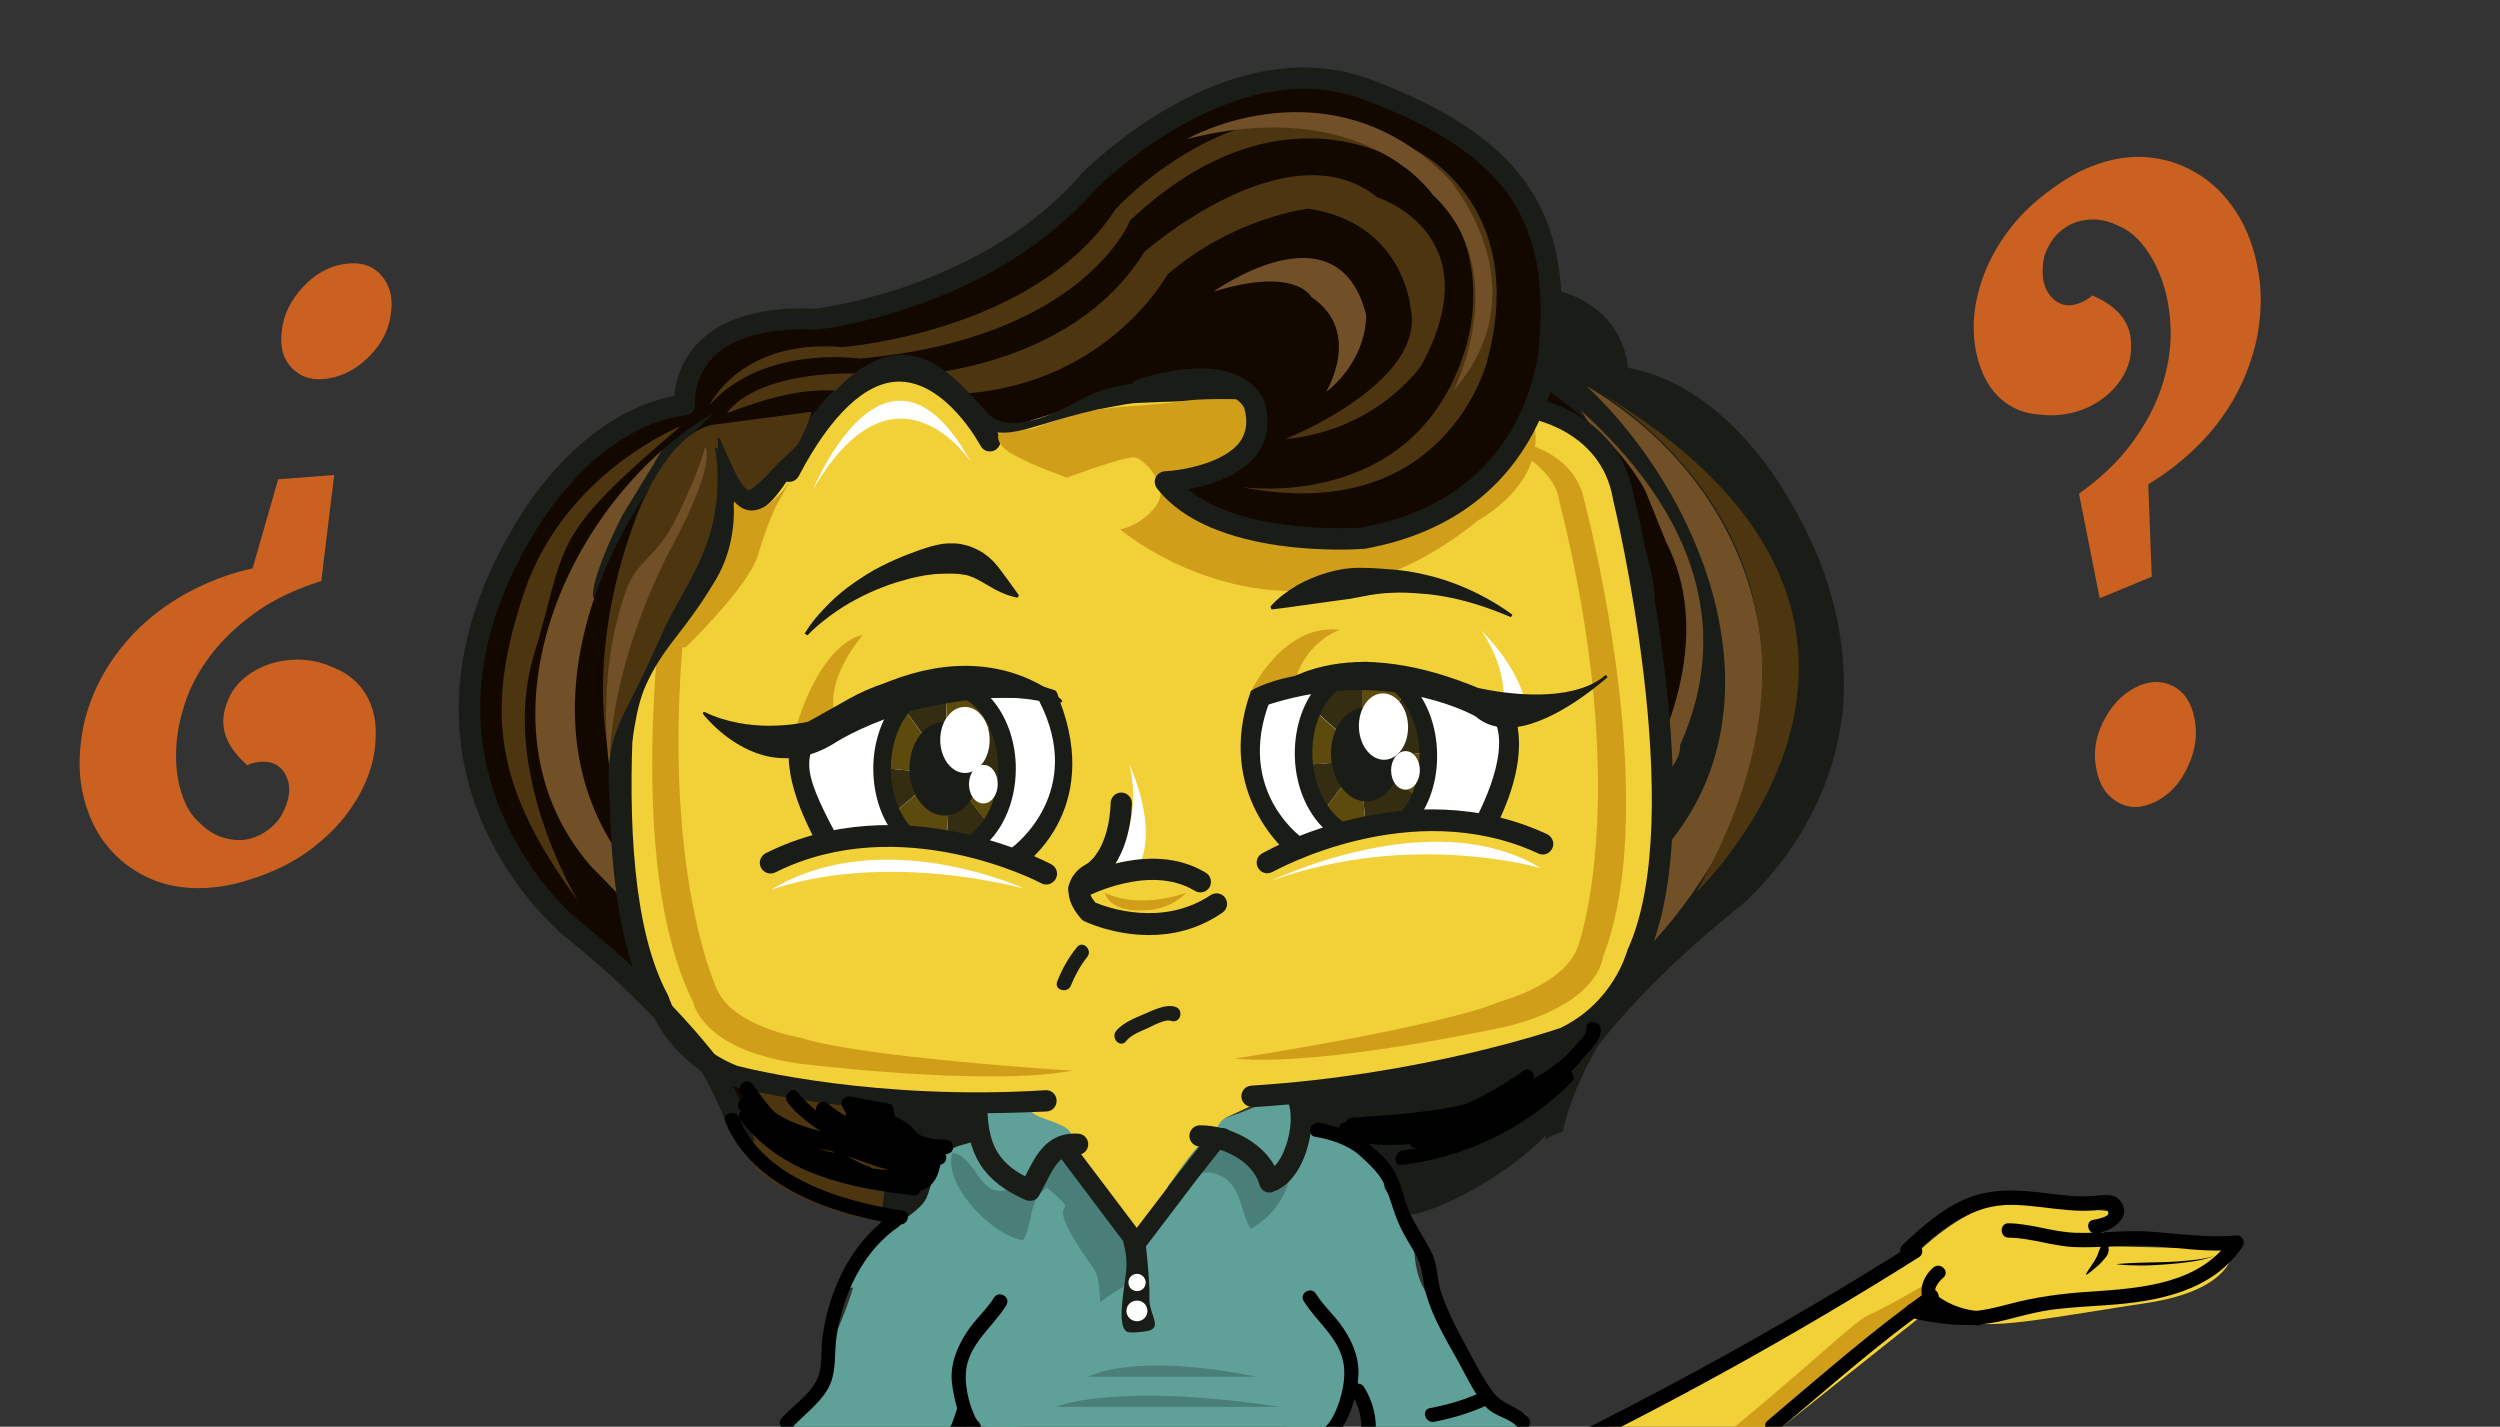 <?xml version="1.0" encoding="utf-8"?>
<!-- Generator: Adobe Illustrator 21.0.0, SVG Export Plug-In . SVG Version: 6.00 Build 0)  -->
<svg version="1.1" id="Capa_2" xmlns="http://www.w3.org/2000/svg" xmlns:xlink="http://www.w3.org/1999/xlink" x="0px" y="0px"
	 viewBox="0 0 870 496.5" style="enable-background:new 0 0 870 496.5;" xml:space="preserve">
<rect x="0" y="0" width="870" height="496.5" fill="#333333" stroke="none"/>
<style type="text/css">
	.st0{fill:#4D360F;}
	.st1{fill:#715028;}
	.st2{fill:#191C17;}
	.st3{fill:#130800;}
	.st4{fill:#5FA199;}
	.st5{fill:#F1D038;}
	.st6{fill:#D09E18;}
	.st7{fill:#FFFFFF;}
	.st8{fill:#5D4B0D;}
	.st9{fill:#342D12;}
	.st10{fill:#A4C274;}
	.st11{fill:none;stroke:#191C17;stroke-width:3.851;stroke-linecap:round;stroke-linejoin:round;}
	.st12{fill:#497F78;}
	.st13{fill:none;stroke:#191C17;stroke-miterlimit:10;}
	.st14{fill:#CB6120;}
</style>
<g>
	<g>
		<path class="st0" d="M256.1,391.8c1.9,5.7,4,11.7,8.3,15.9c2.1,2.1,4.7,3.7,7.4,5.2c12.2,6.9,25.9,12,39.9,11.8l4.4-29.7v-9.9
			l-62.3-7.4L256.1,391.8z"/>
	</g>
	<path class="st1" d="M546.5,128.7c0,0,19.2,6.9,29.9,14.6c10.7,7.7,59.8,105.9,49.1,125c-10.7,19.2-43.7,66.7-62.9,72.9
		c-19.2,6.1-284.6-0.8-284.6-0.8l-40.7-3.8c0,0-13,0-24.5-14.6s-66-80.5-26.8-126.6c39.1-46,46.8-46.8,46.8-46.8l58.3-24.5l43-8.4
		l152.6-1.5L546.5,128.7z"/>
	<g>
		<path class="st2" d="M216.6,179.3l11-18c9.4-17.3,28.8-32.8,45.9-42.3c-5-16.1,194-26.5,223.5-21.8l27,5
			c6.3-4.9,16.3,1.1,22.3,3.7c3.4,1.5,7.6,3.5,10.1,6c3.4,3.6,2.5,14.5,4.6,17.2c4.8,6.3,14.2,1.4,21.2,8.1
			c6.2,5.9,12.2,9.4,18.8,14.2c12.1,9,18.6,24.5,23.3,37.9c4.9,14,11.3,25.6,12,41c1.4,29.1-12.6,63.9-36.3,81.9
			c-26.3,20-47,42.5-56.7,74.4c-5.1,16.9-58.3,45.4-57.6,33.2c-14.9-14.9-46.5-34.2-38-53.4c14.9-29.8,90.2,37.9,152.9-74.2
			c31.3-66.5,2.7-128-48.4-157.8C592.7,172.7,620.4,243,582,292c-7.3,9.6-15.8,19.6-24.1,29.8c0.8-1.7-5.9-20.7-5.3-22.6
			c4.5-9.2,33.4-30,32-39.7c19.8-44.1,1.7-84-34.5-116.7c23.4,35.1,40.8,66.1,28.8,105.2c-2.9-6.7-25.4,0-28.6-6.5
			c12.4-26.3-0.6-62.5-2.4-90.2c-1.6,23.3,4.8,51.2-5.7,71.2c-8.3-24.1-12.3-56.1-1.1-76.5l-14,1c-1.9,1.4-4.7,3-7,3.8
			c-17.5,5.8-30.1-10.3-48.1-7.6c-19.4,2.8-35.1-2.2-52.5-10.9c-17.3-8.6-46.1-18.2-55.6-4.8c-13.2,18.5,24.9,30.2,24.9,30.2
			c2.2,1.9-27.6-9.1-32-6.9c-7.5,3.8-14.3,4.7-23,4.2c-12.9-0.6-35-4-44.9-12.6c-1.2,1.1-2.2,2.4-3.1,3.8
			c-10.9-1.2-21.4,5.1-27.5,15.7c-12.1,22.5-63.9,14.9,25.6-34.1c-19.2,10.7-40.5,21.3-51.1,40.5C200.8,230.3,201,209.7,216.6,179.3
			z"/>
	</g>
	<g>
		<path class="st2" d="M298,452c4-0.1,8-0.4,11.6-1.5c7.8-2.3,12.1-7.2,21.1-6c7,1,13.7,5.5,19,9.9c8.5,7,9.1,4.9,20,3
			c-7.9-14.4-17.2-27.9-25.9-41.9c-7.1-11.4,2.8-33,5.7-45.9c0.7-3.2-24.9-16-23.3-19.6c-22.4,23.8-13.6,68.1-24.7,93.9
			C300.5,446.7,299.4,449.4,298,452z"/>
	</g>
	<g>
		<path class="st2" d="M637.5,208c-3.4-12.3-8.7-23.9-15.2-34.7c-6.3-11-14.4-21-24.1-29.4c-4.9-4.2-10.2-7.9-16.1-10.7
			c-4.9-2.4-10.2-4.2-15.6-5.2c0-0.4-0.1-0.7-0.1-1.1c-0.2-1.5-0.5-2.9-0.9-4.3c-0.8-2.8-2-5.5-3.6-8c-3.2-5-8-8.7-13.1-11.1
			c-5.1-2.3-10.5-3.6-15.9-4c-5.4-0.5-10.7-0.3-15.9,0.1h-0.1c-0.1,0-0.2,0-0.3,0.1c-12.5,4.6-25.3,8.7-38.3,12s-26.1,5.8-39.2,8.6
			c-3.3,0.7-6.5,1.4-9.8,2.2l-9.7,2.3l-9.7,2.2c-3.2,0.7-6.5,1.4-9.7,2.1c-6.5,1.3-13,2.5-19.5,3.2c-3.3,0.3-6.5,0.6-9.7,0.3
			c-1.6-0.2-3.1-0.5-4.3-1.3c-0.6-0.4-1.1-0.9-1.3-1.6c-0.2-0.7-0.3-1.4-0.1-2.2c0-0.2-0.1-0.3-0.2-0.4c-0.2-0.1-0.4,0-0.5,0.2l0,0
			c-0.3,0.7-0.5,1.8-0.4,2.7c0.1,1,0.7,1.9,1.4,2.6c1.5,1.3,3.2,1.9,4.9,2.4c3.4,0.9,6.9,1.1,10.3,1.2c6.8,0.1,13.6-0.6,20.3-1.5
			c6.7-0.9,13.3-2.1,19.9-3.5c3.3-0.7,6.6-1.4,9.8-2.2c3.3-0.8,6.5-1.6,9.8-2.5c12.9-3.7,25.6-8.1,38.4-12.2
			c12.7-4,25.4-7.5,38.3-10.9c5,0,10.1,0.4,14.9,1.3c4.9,1,9.6,2.3,13.8,4.6c4.1,2.3,7.7,5.3,10,9.2c1.2,1.9,2,4,2.5,6.2
			c0.3,1.1,0.5,2.2,0.6,3.3c0,0.6,0.1,1.1,0.1,1.6s0,1.2,0,1.4c-0.2,2,1.2,3.8,3.2,4.1h0.1c11.3,1.5,21.9,7.3,30.8,14.9
			c4.5,3.8,8.6,8.1,12.4,12.7c1.9,2.3,3.7,4.7,5.4,7.1c0.9,1.2,1.7,2.4,2.5,3.7l1.1,1.9l1.2,2c6.2,10.3,11.3,21.3,14.5,32.7
			c3.2,11.5,4.6,23.4,3.5,35.2c-2,23.6-13.6,46.2-30.6,62.8c-1.1,1-2.2,2-3.2,2.9l-3.6,3c-2.4,2-4.8,4-7.1,6.1
			c-4.7,4.1-9.2,8.4-13.6,12.7c-8.8,8.8-17.2,17.9-24.8,28c-0.1,0.1-0.1,0.2-0.2,0.3l0,0c-2.8,5.1-5.3,10.3-7.5,15.7
			c-2.2,5.4-4,11-5.1,16.8c-0.2,1-0.3,2-0.5,3c1.9-1.2,3.9-2.2,6.1-2.7c1.1-5.1,2.8-10,4.8-14.9c2.1-5.1,4.6-10,7.3-14.8
			c7.3-9.4,15.7-18.4,24.4-26.8c4.4-4.2,8.9-8.3,13.5-12.3c2.3-2,4.6-3.9,7-5.9l3.6-2.9c1.3-1.1,2.5-2.1,3.7-3.2
			c9.2-8.8,16.9-19.1,22.6-30.4c5.8-11.3,9.5-23.8,10.7-36.5C642.3,233.1,640.9,220.2,637.5,208z"/>
	</g>
	<g>
		<path class="st3" d="M579.8,188.6l-7.2-17.8c-9.4-17.3-28.8-32.8-45.9-42.3c5-16.1,17.4-39.7-1.5-65.2
			c-12.8-17.2-40.1-32.6-61.7-34.7c-14.7-1.4-32.5,3.3-46.1,6.9c-6.5,1.7-11.2,6.6-16.9,10.1c-7.2,4.4-13.7,10-19.9,15.3
			c-22.4,19-47.8,41.1-77.3,45.8l-27,5c-6.3-4.9-16.3,1.1-22.3,3.7c-3.4,1.5-7.6,3.5-10.1,6c-3.4,3.6-2.5,14.5-4.6,17.2
			c-4.8,6.3-14.2,1.4-21.2,8.1c-6.2,5.9-12.2,9.4-18.8,14.2c-12.1,9-18.6,24.5-23.3,37.9c-4.9,14-11.3,25.6-12,41
			c-1.4,29.1,12.6,63.9,36.3,81.9c21.2,16.1,37.8,34.1,49.3,56.9c1.3,0.9,2.1,2.5,2.3,4.2c0,0.4,0.1,0.8,0.2,1.1
			c1,2.2,2,4.5,2.9,6.9c0.6,0.6,1.3,1.3,2,1.8c1.5-0.9,3-1.8,4.5-2.7c-1.9-4.8-2.7-10.1-3-15.2c-0.1-1.7-0.2-3.5-0.2-5.3
			c-13.8-24.4-30.9-46.2-52.7-68c-42.6-49-8.5-127.8,42.6-157.6c-40.5,38.3-68.2,108.6-29.8,157.6c7.3,9.6,15.8,19.6,24.1,29.8
			c-0.8-1.7-1.6-3.5-2.2-5.4c-4.5-9.2-6.8-28.5-5.4-38.2c-24.9-41.9-21.1-102.4,15.1-135c-23.4,35.1-21.9,79.4-9.9,118.4
			c2.9-6.7,6.4-13.3,9.6-19.7c-12.4-26.3,0.6-62.5,2.3-90.2c1.6,23.3-4.8,51.2,5.7,71.2c8.3-24.1,12.3-56.1,1.1-76.5l14,1
			c1.9,1.4,4.7,3,7,3.8c17.5,5.8,30.1-10.3,48.1-7.6c19.4,2.8,35.1-2.2,52.5-10.9c17.3-8.6,46.1-18.2,55.7-4.8
			c13.2,18.5-25,30.2-25,30.2c-2.2,1.9,27.6-9.1,32-6.9c7.5,3.8,14.3,4.7,23,4.2c12.9-0.6,35-4,44.9-12.7c1.2,1.1,2.2,2.4,3.1,3.8
			c10.9-1.2,21.4,5.1,27.5,15.7c12.1,22.5,4.5,47.9-6.8,69.2c0.3,13.4-0.9,27.1-2.5,42.1c-1.2,10.8-6.7,18.2-14.4,23.8
			c-9.2,19.3-19.2,38.9-19.1,59.5c1.8,2.6,3.7,5.1,6,7.5c0.3-0.3,0.6-0.6,0.9-0.9c-1.1-9-0.6-18,1.7-26.6
			c23.4-66,98-159.8,8.5-208.7c19.2,10.6,40.5,21.3,51.1,40.5c32,61.8-29.8,106.5-49,157.6c-3.2,7.9-2.8,16.9-0.7,25.4
			c0.3-0.2,0.6-0.5,0.9-0.7c10.9-7.3,10.7-5.9,10.8-19.3c0-8.6,3.3-16.6,7.8-24.1c4.6-7.6,10.6-10.6,16.5-16.7
			c4.9-5.1,9-13.2,12.7-19.3C582.5,255.3,595.4,219.1,579.8,188.6z"/>
	</g>
	<g>
		<path class="st4" d="M342.8,501.7c12.6,0,25.2-0.2,37.7-0.5c11.9-0.5,23.7-1,35.6-1.2c16-0.6,32-1.2,48-1.7
			c0.1-0.2,0.1-0.5,0.2-0.7c11.1-45.5,20.4-62.2,17.4-85.2c-0.6-4.8-9.6-11.6-13.3-15.5c-4.1-4.3-10.2-2.9-15.8-3.2
			c6.4-17.3-7.7-12-19.6-7c-5.8,2.4-14,3.9-18,9.4c-2.1,2.8-1.5,6.5-2.7,9.3c-1.5,3.4-4.2,5.9-5.7,9.1c-4.3,9.3-11.7,23.2-16.3,11.7
			c-3.6-9.1-10-10-13.6-17.8c-2.9-6.1,3-19.5-8.7-18.3h-1c-3.6-7.1-21.8-6.2-27.9-2.2c1,2.5,2.2,4.8,3.6,6.9
			c-3.2,4.1-10.3,2.3-14.5,7.5c-3,3.8-3.9,10.1-5.8,14.6c-2.2,5.1-14,10.7-17.3,15.3c-2.8,4-12.7,11.4-11.1,16.4
			c5-1,23.9-5.2,28.4-2.3c2.9,1.8,5.5,26,15.4,42.2C340.5,492.8,342,497.3,342.8,501.7z"/>
	</g>
	<g>
		<path class="st5" d="M338.9,141.5c-9.5,1.6-7.1-6.9-13.7-11.3c-4.7-3.1-14.3-3.7-20.2-2.4c-8.2,1.7-9.7,8.5-15.2,13.6
			c-4.6,4.2-12,7.3-17.8,9c-11.5,3.4-27.2,3.4-36.3,12.8c-11.2,11.6-14.8,23.3-15.7,39.3c-0.7,12.2,0.3,26-1.2,38
			c-1.6,13-4.8,24.7-4.8,38.7c0,26.1,7.4,54.3,20.1,77.3c12.3,22.3,49.8,22.7,72.5,25c13.2,1.3,27.4,2.9,40.3,2.3
			c6.1-0.3,6.8-1.2,12.6,3.6c2.5,2,10.1,3.3,12.5,6c2.2,2.5,1.6,5.3,2.7,8.4c2.1,5.8,16.2,31,20.6,30.2c5.2-1,17.1-30.4,22.3-31.5
			c4.7-1,4.8-9.7,9.1-11.6c4.5-2,14.8-7.3,18.5-7.7c0,0,81.5-10,99.1-20.2c0,0,24.8-10.2,32.1-62.5c0,0,5.6-83.8-13.7-131.3
			c0,0-11.3-27.4-40.3-26.6l-14.5-4c0,0-26.6-31.4-48.3-4.8c0,0-6.4,4.8-12.9,3.2C354.2,144.7,432.4,125.4,338.9,141.5z"/>
	</g>
	<g>
		<path class="st6" d="M300.2,221c0,0-15.4,1.3-25,38.4l15.4-10.9C290.6,248.5,286.2,238.3,300.2,221z"/>
	</g>
	<g>
		<path class="st6" d="M435.1,241.1c0,0,11.2-24.3,31.1-21.9c0,0-13.3,4.3-16.3,20.9L435.1,241.1z"/>
	</g>
	<g>
		<path class="st7" d="M392.9,265.7c0,0,6.4,21.8-7.7,34.5h11.5C396.8,300.2,403.2,289.4,392.9,265.7z"/>
	</g>
	<g>
		<path class="st7" d="M515.3,219.2c0,0,13.7,18,5.1,35l10.8-4.1C531.2,250.1,533.3,237.6,515.3,219.2z"/>
	</g>
	<g>
		<path class="st7" d="M365.9,243c9.8,19,7.3,28.9-7.7,46.7c-7.1,8.5-9.4,6.6-18.5,3.8c-6.3-1.9-12.8-2.7-19.3-3
			c-11.3-0.5-31.5,6.2-36.9-4.8c-5.7-11.7-5.4-16.8-3.6-29C281.2,247.9,363.5,238.3,365.9,243z"/>
	</g>
	<g>
		<path class="st7" d="M524.1,252c3.3,9.2,1,3.2-0.9,12.8c-0.9,4.3-2.3,11.7-4.6,15.3c-4.6,7-6.9,4-13.7,2.6
			c-15.2-3-24.7,1.8-37.9,7.3c-6.1,2.6-14.9,5.2-20.2,1.4c-5.2-3.8-7-13.4-8.2-19.1c-3.4-15.7-8.9-33.2,24.5-35.5
			C463.2,236.7,516.3,230,524.1,252z"/>
	</g>
	<g>
		<path class="st8" d="M329.3,267.2c-5.2-7.3-10.3-14.6-15.5-21.7c-0.8,0.9-1.4,1.8-2,2.8l0.4-0.2c-4.4,3.7-5.2,12.9-4.9,19.2
			c6.5,0.6,13.1,1.3,19.8,1.8C327.9,268.5,328.6,267.8,329.3,267.2z"/>
	</g>
	<g>
		<path class="st9" d="M307.4,267.3c0,0.7,0.1,1.4,0.1,2.1c0.4,4.1,0.5,10.1,2.5,14.4c5.8-4.8,11.5-9.7,17.1-14.7
			C320.5,268.6,313.9,267.9,307.4,267.3z"/>
	</g>
	<g>
		<path class="st10" d="M329.3,267.2c-0.7,0.6-1.5,1.3-2.2,1.9c1,0.1,2,0.2,3,0.2c0-0.3,0-0.7,0-1
			C329.9,267.9,329.6,267.6,329.3,267.2z"/>
	</g>
	<g>
		<path class="st10" d="M330.1,268.3c0,0.4,0,0.7,0,1c0.3,0,0.5,0,0.8,0.1C330.7,269,330.4,268.7,330.1,268.3z"/>
	</g>
	<g>
		<path class="st8" d="M330.1,269.3c-1-0.1-2-0.1-3-0.2c-5.6,5-11.2,9.9-17.1,14.7c1.2,2.6,3.2,4.6,6.3,5.1c3.8,0.6,8.5,2.6,13,3.6
			C330.1,284.8,330.3,277.1,330.1,269.3z"/>
	</g>
	<g>
		<path class="st9" d="M330.9,269.4c-0.3,0-0.5,0-0.8-0.1c0.1,7.7,0,15.5-0.7,23.2c2.9,0.6,5.7,0.9,8.2,0c2.2-0.7,4.7-3.2,6.5-5.7
			C339.5,281.1,335.1,275.3,330.9,269.4z"/>
	</g>
	<g>
		<path class="st9" d="M326.6,238c-4.6,1-9.6,3.7-12.8,7.5c5.3,7.1,10.3,14.4,15.5,21.7c0.2-0.2,0.5-0.4,0.7-0.7
			c-0.2-9.5-0.8-19.1-1-28.6C328.2,237.8,327.4,237.8,326.6,238z"/>
	</g>
	<g>
		<path class="st8" d="M345.8,251c-1.3-3.6-5.1-7.9-8.4-9.9c-2.1-1.3-5.4-2.8-8.4-3.1c0.3,9.5,0.8,19.1,1,28.6
			c5.4-4.9,10.7-9.8,16-14.9C346,251.4,345.9,251.2,345.8,251z"/>
	</g>
	<g>
		<path class="st9" d="M348.7,261.8c-0.4-3.4-1.5-6.9-2.7-10.2c-5.3,5.1-10.6,10.1-16,14.9c0,0.6,0,1.2,0,1.8
			c0.3,0.4,0.5,0.7,0.8,1.1c5.7,0.4,11.5,0.8,17.2,1.1C348.5,267.6,349.1,264.6,348.7,261.8z"/>
	</g>
	<g>
		<path class="st10" d="M329.3,267.2c0.3,0.4,0.5,0.7,0.8,1.1c0-0.6,0-1.2,0-1.8C329.8,266.8,329.6,267,329.3,267.2z"/>
	</g>
	<g>
		<path class="st8" d="M330.9,269.4c4.2,5.9,8.5,11.8,13.2,17.5c0.8-1.2,1.5-2.4,1.8-3.4c1.1-3.6,1.5-7.1,1.9-10.8
			c0.1-0.7,0.2-1.4,0.3-2.2C342.4,270.2,336.7,269.8,330.9,269.4z"/>
	</g>
	<g>
		<path class="st2" d="M337.7,145.2c-1.8,0-3.4-1.4-3.7-3.2c-0.3-2,1.2-3.9,3.2-4.1c38.4-4.9,78.5-6.8,119.1-5.6
			c2,0.1,3.6,1.8,3.6,3.8c-0.1,2-1.8,3.6-3.8,3.6c-40.2-1.2-79.9,0.7-117.9,5.6C338,145.1,337.8,145.2,337.7,145.2z"/>
	</g>
	<g>
		<path class="st2" d="M435.7,385.2c-1.9,0-3.6-1.5-3.7-3.5s1.4-3.8,3.5-3.9c59-3.7,104.4-19,107.6-20.1c18.4-8.9,23-26.4,23.1-26.6
			s0.1-0.4,0.2-0.6c21.5-46.8-4.8-155.7-5.1-156.8c0-0.1,0-0.2,0-0.2c-4.3-24.3-29.6-28-29.9-28.1c-6-0.7-12.2-1.4-18.2-2
			c-2-0.2-3.5-2-3.3-4s2-3.5,4-3.3c6.1,0.6,12.3,1.3,18.4,2.1c0.4,0,30.8,4.6,36.2,34c1.5,6,26.9,112.3,4.7,161.2
			c-0.8,2.9-6.7,21.5-27.1,31.2c-0.1,0.1-0.2,0.1-0.4,0.1c-0.5,0.2-47.8,16.7-109.7,20.6C435.9,385.2,435.8,385.2,435.7,385.2z"/>
	</g>
	<g>
		<path class="st2" d="M339.9,387.4c-49.8,0-85.2-9.4-85.6-9.5c-0.1,0-0.3-0.1-0.4-0.1c-20.9-8.3-27.3-25.5-28.3-28.5
			c-25.4-47.3-7.2-155.1-6.1-161.1c3.3-29.7,33.4-36.3,33.8-36.3c2.5-0.5,6.3-1.3,10.5-2.2c6.2-1.3,13.2-2.8,16.9-3.4
			c2-0.3,3.9,1,4.3,3c0.3,2-1,3.9-3,4.3c-3.5,0.6-10.5,2.1-16.6,3.4c-4.2,0.9-8.1,1.7-10.6,2.2c-1,0.2-25.2,5.6-27.9,30
			c0,0.1,0,0.2,0,0.2c-0.2,1.1-19.1,111.5,5.5,156.8c0.1,0.2,0.2,0.5,0.3,0.7c0.2,0.7,5,16.5,23.8,24c3.3,0.9,48.5,12.2,107.3,8.5
			c2-0.2,3.8,1.4,3.9,3.5c0.1,2-1.4,3.8-3.5,3.9C355.7,387.2,347.6,387.4,339.9,387.4z"/>
	</g>
	<g>
		<path class="st2" d="M274.6,167.7c-0.6,0-1.2-0.1-1.7-0.4c-1.8-1-2.5-3.2-1.5-5c12.9-24.5,26.9-36.9,41.6-36.9l0,0
			c20.9,0,34.3,25.2,34.8,26.3c0.9,1.8,0.2,4-1.6,5c-1.8,0.9-4,0.3-5-1.6l0,0c-0.1-0.2-11.9-22.3-28.3-22.3l0,0
			c-11.5,0-23.7,11.4-35,33C277.2,167,275.9,167.7,274.6,167.7z"/>
	</g>
	<g>
		<path class="st2" d="M522.2,158.9c-1.2,0-2.4-0.6-3.1-1.7c-14.2-22.7-28-34.1-39.9-33c-16.6,1.6-26.2,26.3-26.3,26.5
			c-0.7,1.9-2.9,2.9-4.8,2.1c-1.9-0.7-2.9-2.9-2.1-4.8c0.5-1.2,11.3-29.2,32.5-31.2c15.1-1.5,30.9,10.8,46.9,36.4
			c1.1,1.7,0.6,4-1.2,5.1C523.5,158.8,522.8,158.9,522.2,158.9z"/>
	</g>
	<g>
		<path class="st2" d="M364.1,307.8c-0.6,0-1.2-0.1-1.7-0.4s-48.8-25.7-92.6-3.8c-1.8,0.9-4,0.2-5-1.7c-0.9-1.8-0.2-4,1.7-5
			c47.2-23.6,97.3,2.8,99.4,3.9c1.8,1,2.5,3.2,1.5,5C366.7,307.1,365.4,307.8,364.1,307.8z"/>
	</g>
	<g>
		<path class="st2" d="M353.9,302c-1.2,0-2.4-0.6-3.1-1.7c-1.1-1.7-0.7-4,1-5.1c1.3-0.8,26.1-19.7,9.8-51.3
			c-6.8-1.2-25.8-4.8-78.3,13.4c-2,8.3-4.5,10.3,7.2,32.2c1,1.8,0.3,4-1.5,5s-4,0.3-5-1.5c-14.8-27.6-8.1-38.1-7.7-38.9
			c0.2-0.4,14.6-8.3,19.3-11c31.4-17.8,69.9-3.3,71.4-2.9c1,0.2,1.3,2.6,1.7,3.5c15,38.7-12.6,57.5-12.9,57.7
			C355.3,301.8,354.6,302,353.9,302z"/>
	</g>
	<g>
		<path class="st2" d="M338.5,296.6c-1,0-1.9-0.5-2.5-1.3c-0.9-1.4-0.6-3.3,0.8-4.2c6.4-4.4,10.6-13.6,10.6-23.6
			c0-14.4-8.4-26.2-18.7-26.2c-10.3,0-18.7,11.7-18.7,26.2c0,8.1,2.7,15.7,7.3,20.7c1.1,1.2,1.1,3.2-0.2,4.3
			c-1.2,1.1-3.2,1.1-4.3-0.2c-5.7-6.1-8.9-15.2-8.9-24.8c0-17.8,11.1-32.3,24.8-32.3c13.7,0,24.8,14.5,24.8,32.3
			c0,12.1-5.1,23.1-13.3,28.6C339.7,296.4,339.1,296.6,338.5,296.6z"/>
	</g>
	<g>
		<path class="st2" d="M340.9,267.5c0,9-5.4,16.3-12.2,16.3c-6.7,0-12.2-7.3-12.2-16.3s5.4-16.3,12.2-16.3
			C335.4,251.1,340.9,258.4,340.9,267.5z"/>
	</g>
	<g>
		<path class="st7" d="M344.4,257.5c0,6.4-3.8,11.5-8.6,11.5c-4.7,0-8.6-5.2-8.6-11.5c0-6.4,3.8-11.5,8.6-11.5
			C340.5,246,344.4,251.1,344.4,257.5z"/>
	</g>
	<g>
		<path class="st7" d="M347.2,272.9c0,3.7-2.2,6.7-5,6.7s-5-3-5-6.7s2.2-6.7,5-6.7C345,266.1,347.2,269.1,347.2,272.9z"/>
	</g>
	<g>
		<path class="st9" d="M474.7,262.3c5-7.5,9.8-14.9,14.9-22.1c0.8,0.9,1.5,1.8,2,2.8l-0.4-0.2c4.5,3.6,5.5,12.8,5.4,19
			c-6.4,0.8-13,1.6-19.7,2.4C476.2,263.5,475.5,262.9,474.7,262.3z"/>
	</g>
	<g>
		<path class="st8" d="M496.6,261.8c0,0.7,0,1.4-0.1,2.1c-0.2,4.1-0.2,10.1-2.1,14.5c-6-4.7-11.8-9.4-17.5-14.2
			C483.6,263.4,490.2,262.6,496.6,261.8z"/>
	</g>
	<g>
		<path class="st10" d="M474.7,262.3c0.7,0.6,1.5,1.2,2.2,1.8c-1,0.1-2,0.2-3,0.3c0-0.4,0-0.7,0-1
			C474.2,263.1,474.5,262.7,474.7,262.3z"/>
	</g>
	<g>
		<path class="st10" d="M474,263.4c0,0.3,0,0.7,0,1c-0.3,0-0.5,0.1-0.8,0.1C473.5,264.2,473.7,263.8,474,263.4z"/>
	</g>
	<g>
		<path class="st9" d="M474,264.5c1-0.1,2-0.2,3-0.3c5.7,4.8,11.5,9.5,17.5,14.2c-1.2,2.6-3.1,4.7-6.2,5.3c-3.7,0.7-8.4,2.9-12.9,4
			C474.4,279.9,474.1,272.2,474,264.5z"/>
	</g>
	<g>
		<path class="st8" d="M473.2,264.6c0.3,0,0.5-0.1,0.8-0.1c0.1,7.7,0.5,15.5,1.3,23.2c-2.9,0.7-5.7,1-8.2,0.3
			c-2.2-0.7-4.8-3.1-6.6-5.5C465,276.5,469.2,270.6,473.2,264.6z"/>
	</g>
	<g>
		<path class="st8" d="M476.6,233c4.7,0.9,9.7,3.5,13,7.1c-5,7.2-9.9,14.7-14.9,22.1c-0.3-0.2-0.5-0.4-0.8-0.7
			c0-9.5,0.2-19.1,0.2-28.6C475,232.9,475.9,232.9,476.6,233z"/>
	</g>
	<g>
		<path class="st9" d="M457.8,246.6c1.1-3.6,4.9-8.1,8.1-10.2c2.1-1.3,5.4-2.9,8.3-3.3c0,9.5-0.2,19.1-0.2,28.6
			c-5.5-4.7-11-9.5-16.4-14.4C457.6,247,457.7,246.8,457.8,246.6z"/>
	</g>
	<g>
		<path class="st8" d="M455.2,257.5c0.3-3.4,1.3-6.9,2.3-10.2c5.4,4.9,10.9,9.7,16.4,14.4c0,0.6,0,1.2,0,1.8
			c-0.2,0.4-0.5,0.8-0.8,1.1c-5.7,0.6-11.5,1.1-17.2,1.5C455.6,263.2,454.9,260.3,455.2,257.5z"/>
	</g>
	<g>
		<path class="st10" d="M474.7,262.3c-0.2,0.4-0.5,0.7-0.8,1.1c0-0.6,0-1.2,0-1.8C474.2,261.9,474.5,262.1,474.7,262.3z"/>
	</g>
	<g>
		<path class="st9" d="M473.2,264.6c-4.1,6-8.2,12-12.7,17.8c-0.9-1.2-1.6-2.4-1.9-3.4c-1.2-3.6-1.7-7.1-2.2-10.8
			c-0.1-0.7-0.2-1.4-0.3-2.2C461.7,265.7,467.5,265.2,473.2,264.6z"/>
	</g>
	<g>
		<path class="st2" d="M441,303.9c-1.3,0-2.5-0.7-3.2-1.9c-1-1.8-0.4-4,1.4-5c2.1-1.2,51.3-29,99.2-6.7c1.8,0.9,2.7,3.1,1.8,4.9
			c-0.9,1.9-3,2.7-4.9,1.8c-44.4-20.6-91.9,6.2-92.4,6.4C442.3,303.7,441.6,303.9,441,303.9z"/>
	</g>
	<g>
		<path class="st2" d="M451.1,298.3c-0.7,0-1.5-0.2-2.1-0.7c-0.4-0.3-26.6-21.1-13.7-57.1c0.3-0.8,30-17.4,89.4,4
			c0.3,0.1,0.4,0.4,0.6,0.6c0.4,0.5,9.6,13.9-4.5,42.2c-0.9,1.8-3.1,2.6-5,1.7c-1.8-0.9-2.6-3.1-1.7-5c10.8-21.7,7.2-30.6,6.3-32.4
			c-31.9-27.7-70.4-12.5-77.2-10.8c-14.6,32.7,8.9,50,10.1,50.9c1.7,1.2,2,3.5,0.8,5.2C453.3,297.8,452.2,298.3,451.1,298.3z"/>
	</g>
	<g>
		<path class="st2" d="M466.3,292c-0.6,0-1.1-0.2-1.6-0.5c-8.3-5.3-13.8-16.1-14.1-28.2c-0.2-8.5,2-16.5,6.3-22.7
			c4.5-6.4,10.7-10.1,17.5-10.3s13.2,3.1,18.1,9.3c4.7,5.9,7.4,13.8,7.6,22.3c0.3,9.6-2.7,18.8-8.2,25.1c-1.1,1.3-3,1.4-4.3,0.3
			s-1.4-3-0.3-4.3c4.5-5.2,6.9-12.8,6.7-20.9c-0.2-7.2-2.4-13.8-6.3-18.7c-3.7-4.6-8.3-7.1-13.1-7c-4.8,0.1-9.3,2.9-12.7,7.7
			c-3.6,5.1-5.4,11.9-5.2,19c0.3,9.9,4.7,19.1,11.3,23.3c1.4,0.9,1.8,2.8,0.9,4.2C468.3,291.5,467.3,292,466.3,292z"/>
	</g>
	<g>
		<path class="st2" d="M463.2,262.9c0.3,9,5.9,16.2,12.6,16s11.9-7.7,11.7-16.7c-0.3-9-5.9-16.2-12.6-16
			C468.2,246.4,462.9,253.9,463.2,262.9z"/>
	</g>
	<g>
		<path class="st7" d="M472.9,253.1c0.2,6.4,4.2,11.4,8.9,11.3c4.7-0.1,8.4-5.4,8.2-11.8c-0.2-6.4-4.2-11.4-8.9-11.3
			C476.4,241.4,472.7,246.7,472.9,253.1z"/>
	</g>
	<g>
		<path class="st2" d="M399.9,325.4c-12.4,0-21.9-4.5-22.5-4.8c-0.5-0.2-0.9-0.5-1.2-0.9c-3.6-4.1-5-8.2-4.1-11.9
			c1.1-4.3,4.8-6.5,6.2-7.2c8.1-6,8.2-20.9,8.2-21.1c0-2,1.7-3.7,3.7-3.7l0,0c2,0,3.7,1.7,3.7,3.7c0,0.8-0.1,19.2-11.6,27.3
			c-0.2,0.2-0.5,0.3-0.8,0.4c-0.5,0.2-2,1.1-2.3,2.3c-0.3,1.1,0.5,2.8,2,4.6c3.8,1.6,23.1,8.7,40.1-2.6c1.7-1.1,4-0.7,5.1,1
			s0.7,4-1,5.1C416.7,323.6,407.7,325.4,399.9,325.4z"/>
	</g>
	<g>
		<path class="st2" d="M375.4,312.9c-1.3,0-2.6-0.7-3.2-1.9c-1-1.8-0.3-4,1.5-5c1.1-0.6,26.3-14.2,45.9-2.3c1.8,1.1,2.3,3.3,1.3,5.1
			c-1.1,1.7-3.3,2.3-5.1,1.2c-16-9.7-38.3,2.3-38.5,2.5C376.6,312.7,376,312.9,375.4,312.9z"/>
	</g>
	<g>
		<path class="st11" d="M433.7,511.5"/>
	</g>
	<g>
		<path class="st12" d="M331.4,401.3c-3.3,11,13.8,28.6,24.6,30.3c3.8-6.1,1.5-13.9,8.4-18.3c14.2,12.3-1.9-0.1,10.7,20.1
			c6.4,10.1,7.2,7.7,7.8,19.7c12.5-9.3,7.7-1.5,9.8-15.4c1-6.4-7.4-12.5-10.1-18.9c-2.4-5.6-11.2-13.5-15.3-19
			c-7.9,2.7-9.9,11.2-16.1,13.9c-9.8,4.2-11.3-10.4-18.9-12.3"/>
	</g>
	<g>
		<path class="st12" d="M406.4,413.7c5.9-2.5,11-7.7,17.6-4.9c8.2,3.4,7.6,13.1,11.2,18.8c7.2-3.6,13.6-12.2,13.8-20.3
			c-7.5,8.8-19.4-7.4-27.7-12.2c-5.5,3.7-10.7,12.3-14.9,17.7"/>
	</g>
	<g>
		<path class="st2" d="M395.6,435L395.6,435c-1.5,0-2.8-0.5-3.4-1.3l-25.9-34.4c-0.8-1.1,0-2.5,1.8-3c1.9-0.5,4,0,4.9,1.1l22.6,29.9
			l14.4-18.9l11.5-14.6c0.9-1.1,3.1-1.6,4.9-1.1s2.6,1.9,1.7,3l-11.5,14.6l-17.7,23.3C398.3,434.5,397,435,395.6,435z"/>
	</g>
	<g>
		<path class="st2" d="M358.4,417.9c-0.5,0-1-0.1-1.5-0.3c-14.7-6.5-20.5-15.6-20.7-32.7c0-2,1.6-3.7,3.7-3.7l0,0
			c2,0,3.7,1.6,3.7,3.7c0.1,12.8,3.5,19.4,13.2,24.5c0.2-0.4,0.4-0.8,0.6-1.3c3.2-6.3,7.2-14.2,17.8-13.6c2,0.1,3.6,1.8,3.5,3.9
			c-0.1,2-1.8,3.6-3.9,3.5c-5.6-0.3-7.6,3.3-10.8,9.6c-0.8,1.5-1.6,3.1-2.5,4.7C360.9,417.3,359.6,417.9,358.4,417.9z"/>
	</g>
	<g>
		<path class="st2" d="M441.9,415c-0.6,0-1.2-0.1-1.8-0.4c-0.9-0.5-1.5-1.3-1.8-2.3c-2.2-8-12.5-13.3-20.7-13.3l0,0l0,0
			c-2,0-3.7-1.7-3.7-3.7s1.6-3.7,3.7-3.7c9.6,0,21,5.2,26,14.2c1.4-1.5,2.7-3.7,3.7-6.5c2.3-6.1,2.5-13.4,0.5-16.6
			c-1.1-1.7-0.5-4,1.2-5.1s4-0.5,5.1,1.2c3.7,6.1,2.7,15.9,0.1,23c-2.5,6.8-6.5,11.4-11.2,12.9C442.7,415,442.3,415,441.9,415z"/>
	</g>
	<g>
		<path class="st7" d="M282.9,170.4c0,0,25.6-62.7,55-9.6C337.9,160.8,311.7,121.1,282.9,170.4z"/>
	</g>
	<g>
		<path class="st7" d="M455,156.9c0,0,22.4-59.5,64,7C518.9,164,478.6,112.8,455,156.9z"/>
	</g>
	<g>
		<path class="st6" d="M265.6,164c0,0-27.5,1.9-32,22.4c0,0-19.2,108.8,7.7,162.5c0,0,2.6,16,35.8,21.1c0,0,65.3,8.3,96,2.6
			c0,0-72.9-4.5-94.7-11.5c0,0-23-3.8-28.8-16.6c0,0-24.3-50.5-7.7-156.7C241.9,187.6,241.9,174.2,265.6,164z"/>
	</g>
	<g>
		<path class="st6" d="M517.1,152.4c0,0,27.3-0.6,33.6,19.3c0,0,28.8,105.9,7.1,161.4c0,0-1.1,16.1-33.5,24.1
			c0,0-63.7,14.1-94.6,11.2c0,0,71.6-11,92.5-19.9c0,0,22.4-5.9,26.9-19c0,0,19.5-52.2-6.6-155.7
			C542.6,173.7,541.4,160.4,517.1,152.4z"/>
	</g>
	<g>
		<path class="st7" d="M356.4,309.2c0,0-49.9-23-88.3,0.6C268.2,309.8,301.4,295.8,356.4,309.2z"/>
	</g>
	<g>
		<path class="st7" d="M442.2,306.6c0,0,56.3-27.5,94-4.5C536.2,302.2,491.4,288.7,442.2,306.6z"/>
	</g>
	<g>
		<path class="st6" d="M384.5,310.7c0,0,1.3,7.3,15.5,6c0,0,7.4-0.4,12.8-6C412.7,310.7,397.2,316.7,384.5,310.7z"/>
	</g>
	<g>
		<path class="st2" d="M369.2,244c0,0-29.7-30.2-83.4,6.6c0,0-21.7,6.9-40.7-2.4c0,0,19.5,25.7,44.7,10.2
			C289.8,258.4,322.6,236.3,369.2,244z"/>
		<path class="st2" d="M268.1,263.4L268.1,263.4c-13.9-2.6-23.3-14.7-23.4-14.9c-0.1-0.2-0.1-0.4,0-0.6c0.2-0.2,0.4-0.2,0.6-0.1
			c3.6,1.8,7.6,3,11.8,3.8c14.3,2.7,27.3-1.1,28.4-1.5c21.9-15,42.4-20.9,61-17.4c14.8,2.8,22.9,10.8,23,10.9
			c0.1,0.2,0.2,0.4,0.1,0.6c-0.1,0.2-0.3,0.3-0.5,0.2c-45.8-7.6-78.7,14.2-79,14.4C282.9,263.2,275.5,264.7,268.1,263.4z
			 M246.9,249.6c3.1,3.4,10.9,10.9,21.4,12.8c7.2,1.3,14.3-0.1,21.2-4.4c0.3-0.2,32.7-21.7,78.1-14.8c-2.7-2.2-9.9-7.4-21.2-9.5
			c-18.3-3.4-38.6,2.4-60.3,17.3c0,0-0.1,0-0.1,0.1c-0.1,0-13.9,4.3-29,1.5C253.4,251.9,250,250.9,246.9,249.6z"/>
	</g>
	<g>
		<path class="st2" d="M436.9,246.2c0,0,20.4-29.8,77.2-6.3c0,0,30.5,7.4,44.6-4.3c0,0-29.2,26.9-45,13.4
			C513.8,248.9,481.4,230,436.9,246.2z"/>
		<path class="st2" d="M530.5,252.5c-6.9,1.6-12.7,0.5-17-3.2c-0.2-0.1-26.4-15.1-63.4-6.5c-4.3,1-8.7,2.3-13,3.9
			c-0.2,0.1-0.4,0-0.5-0.2s-0.1-0.4,0-0.6c0.1-0.1,7.1-10.2,23.9-14c15.2-3.5,33.3-1,53.9,7.5c0.1,0,18.2,4.4,32.7,1
			c4.7-1.1,8.5-2.8,11.4-5.3c0.2-0.2,0.5-0.1,0.7,0.1c0.2,0.2,0.2,0.5,0,0.7C558.9,236,544.5,249.2,530.5,252.5z M449.8,241.8
			c37.4-8.6,63.9,6.5,64.1,6.7c4.2,3.6,9.6,4.6,16.3,3c8.7-2,17.7-8,23.1-12.2c-1.8,0.8-3.9,1.5-6.1,2c-14.7,3.4-33.1-1-33.3-1
			c-20.5-8.5-38.4-11-53.4-7.5c-12.8,3-19.7,9.5-22.2,12.3C442.2,243.8,446,242.7,449.8,241.8z"/>
	</g>
	<g>
		<path class="st7" d="M494.1,268.1c0,3.7-2.2,6.7-5,6.7s-5-3-5-6.7s2.2-6.7,5-6.7C491.8,261.3,494.1,264.3,494.1,268.1z"/>
	</g>
	<path class="st2" d="M392,463.3c0,0,0.3,0.9,6.7,0c6.5-0.9,1.1-5.7,1.3-11.5c0.2-5.8-1.2-18-1.2-18l-8-1.7c0,0,1.7,4.5,1.1,10.4
		C391.3,448.4,388.6,461.1,392,463.3z"/>
	<path class="st7" d="M399.3,456.2c0,2-1.6,3.6-3.6,3.6s-3.7-1.6-3.7-3.6s1.6-3.6,3.7-3.6C397.7,452.6,399.3,454.2,399.3,456.2z"/>
	<path class="st7" d="M398.7,446.3c0,1.7-1.3,3-3,3s-3-1.3-3-3s1.3-3,3-3C397.3,443.3,398.7,444.7,398.7,446.3z"/>
	<g>
		<path class="st3" d="M324.1,124.8c0,0,17.8,26.9,30.2,23c12.5-3.8,69.6-23,77.7-22.6C440.2,125.8,324.1,124.8,324.1,124.8z"/>
	</g>
	<g>
		<path class="st0" d="M236.9,148.3c0,0-40.3,16-54.4,57.6c-14.1,41.6-10.2,68.4,18.6,107.5c0,0-27.5-44.8-15.4-85.1
			C197.9,188,190.2,188,236.9,148.3z"/>
	</g>
	<g>
		<path class="st0" d="M249.1,147.7c0,0,3.9,37.9,14.1,26.9c16-17.3,19.2-31.3,19.2-31.3L249.1,147.7z"/>
	</g>
	<g>
		<path class="st2" d="M250.4,152.5c1.8,3.8,3.3,7.5,5,11c0.8,1.7,1.7,3.4,2.7,4.8c0.5,0.7,1,1.3,1.4,1.7c0.5,0.4,0.8,0.6,0.9,0.6
			s0,0,0.3-0.1s0.7-0.3,1.5-0.8c1.2-0.9,2.7-2.3,4-3.6l4.1-4.3c1.4-1.4,2.9-2.8,4.4-4.2c3-2.8,5.7-5.8,8-9.1s4-7.2,6.5-10.6
			c1.2-1.7,2.7-3.2,4.3-4.6c1.6-1.4,3.4-2.7,5.3-3.8s4-2,6.2-2.4c2.2-0.5,4.6-0.4,6.7,0.5c0.2,0.1,0.3,0.3,0.2,0.5
			c-0.1,0.1-0.1,0.2-0.2,0.2l0,0c-4,1.2-6.7,3.5-9.5,5.9c-1.4,1.2-2.8,2.6-4.1,3.9c-1.3,1.4-2.7,2.7-4.2,4c-3,2.5-6.5,4.9-9.2,7.9
			s-4.8,6.5-6.7,10.1c-1,1.8-1.9,3.7-3,5.4c-1.1,1.8-2.2,3.5-3.5,5.2s-2.6,3.4-4.5,5c-0.8,0.8-2.1,1.7-3.7,2.3s-3.8,0.7-5.6,0
			c-1.8-0.7-3-1.8-3.9-2.9c-0.9-1.1-1.5-2.2-2-3.3c-1-2.2-1.6-4.3-1.9-6.4c-0.7-4.3-0.9-8.5-0.2-12.7c0-0.2,0.2-0.4,0.4-0.3
			C250.3,152.3,250.4,152.4,250.4,152.5L250.4,152.5z"/>
	</g>
	<g>
		<path class="st0" d="M212.3,264c0,0,12-31.2,18.7-43.7s19.2-21.6,19.2-46.5s-1.1-26.1-1.1-26.1s-18.1-0.3-31.5,43.3
			C204.1,234.7,212.3,264,212.3,264z"/>
	</g>
	<g>
		<path class="st1" d="M245.4,155.5c0,0,4.3,4.8-11,33.6c-15.4,28.8-23,60-22.1,79.6c0,0-5.5-31.4,5.3-62.4
			c4.3-12.5,10.6-11,18.2-26.9C243.5,163.7,245.4,155.5,245.4,155.5z"/>
	</g>
	<g>
		<path class="st6" d="M238.8,225.1c0,0,21.8-21.1,25-32c3.2-10.9,6.4-17.3,6.4-17.3l5.1-9c0,0-10.9,17.9-19.8,7.7
			c0,0-11.5,34.5-17.3,40.9C232.4,221.9,236.3,226.4,238.8,225.1z"/>
	</g>
	<g>
		<path class="st6" d="M347.6,150.9c0,0-1.9,3.2,4.5,7s19.2,8.3,19.2,8.3s20.5-7.7,23.7-7c3.2,0.6,12.8,10.2,7,17.3
			c-5.8,7-12.2,7.7-12.2,7.7s58.9,50.5,124.7-3.2c0,0,24.3-12.8,19.2-34.5c0,0-99.2-10.2-121.5-7c-22.4,3.2-27.5,0-52.5,9.6
			L347.6,150.9z"/>
	</g>
	<g>
		<path class="st3" d="M408.5,168.5c0,0,23.3,26.5,74.4,14.4c45.7-10.9,68.3-62.1,50.4-103.6C515.3,37.6,448,85,448,85l-20.3,45.6
			C427.7,130.6,457.9,151.2,408.5,168.5z"/>
	</g>
	<g>
		<path class="st0" d="M247,140.8c0,0,11-23,46.1-20c0,0,67.1-5,95.2-48.1c0,0,50.1-55.1,103.2-21c0,0,41.1,18,26,74.1
			c0,0-14.4,57.7-85.4,43.7c0,0,59.5,9,77.4-46.7c0,0,15-40.1-20-65.1c0,0-43.1-31.1-96.2,19c0,0-16,41.1-94.2,48.1
			C299.1,124.8,266,119.8,247,140.8z"/>
	</g>
	<g>
		<path class="st1" d="M422.3,101.5c0,0,43.1-31.1,53.1,8c0,0,1,15-14,27c0,0,13-21-5-33.1C456.4,103.5,451.3,92.5,422.3,101.5z"/>
	</g>
	<g>
		<path class="st1" d="M413,48.4c0,0,49.7-28.5,91.1,13.8c0,0,33.1,37.7,1.8,73.6c0,0,21.2-41.4-7.4-68.1
			C498.6,67.7,474.7,32.7,413,48.4z"/>
	</g>
	<g>
		<path class="st0" d="M253,143.8c0,0,10-18,61.1-13c0,0,58.1-1,84.1-43.1c0,0,50.1-44.1,81.1-19c0,0,40.3,12.5,15.3,58.5
			c0,0-15.3,22.6-47.3,25.6c0,0,49.9-19.8,43.5-46.1c0,0-2.5-29.1-35.5-34.1c0,0-26,3-49.1,23c0,0-21.8,40.2-75.5,41.6
			c-2.8,0.1-17.8-9-20.6-9.1c0,0-9.3,8.6-13.9,8.2C285.2,135.3,274.9,135.3,253,143.8z"/>
	</g>
	<g>
		<path class="st2" d="M421.5,135.3c-6.8,1.5-13.5,2.6-20.1,3.7c-6.6,1.1-13.2,2.3-19.5,3.5c-3.1,0.7-6.6,1.6-9.9,2.5
			s-6.6,1.9-9.9,2.9s-6.6,2-10.2,2.5c-1.8,0.2-3.7,0.3-5.6,0c-2-0.3-4-1-5.7-2.2c-3.1-2.2-5.5-4.4-8.1-6.6c-2.5-2.2-5.1-4.3-7.7-6
			s-5.3-3-7.9-3.7c-1.3-0.3-2.6-0.5-4-0.5H312l-0.6,0.1l-0.5,0.1c-0.6,0.1-1.4,0.2-2,0.4c-2.8,0.7-5.6,2-8.3,3.7
			c-2.7,1.6-5.3,3.7-7.7,5.8c-4.9,4.4-9.6,9.3-14,14.5l0,0c-0.1,0.2-0.4,0.2-0.5,0c-0.1-0.1-0.2-0.3-0.1-0.4
			c2.7-6.4,6.4-12.4,10.9-17.8c4.6-5.4,10.1-10.4,17.6-13.1c0.9-0.3,1.9-0.6,2.9-0.8l0.8-0.1l0.6-0.1c0.6-0.1,1.1-0.1,1.6-0.2
			c2.1-0.1,4.2,0.1,6.2,0.6c4,1,7.4,3,10.4,5.3c5.8,4.5,10.4,10,14.7,14.7c1.8,1.9,4.7,3,7.9,3.1c3.2,0.1,6.5-0.6,9.8-1.6
			c3.2-1,6.3-2.4,9.4-3.9s6-3.3,9.3-4.7c6.7-2.9,13.8-3.6,20.7-4c6.9-0.3,13.9,0,20.7,1.5c0.2,0,0.3,0.2,0.3,0.4
			C421.7,135.1,421.6,135.2,421.5,135.3z"/>
	</g>
	<g>
		<path class="st2" d="M477.1,27.7C427.5,9,378.4,58.4,376.3,60.5c-0.1,0-0.1,0.1-0.1,0.2c-33.6,38.6-87.9,46.1-92.2,46.7
			c-19-0.8-32.9,3.3-41.3,12.2c-6.1,6.5-7.7,13.9-8,18.2c-33.6,6.2-54.1,42.4-54.9,43.8C152,227,158,263.8,168,286.7
			c10.8,24.8,27.9,38.6,28.6,39.2c29.7,23.8,46.6,45.9,48.2,48.1c4,7.3,6.9,13.8,8.9,19.5c3.3,0.6,6.2,2.1,9,3.9
			c-2.3-8.2-6.1-17.3-11.6-27.2c-0.1-0.1-0.2-0.3-0.2-0.4c-0.7-1-17.7-24.1-49.7-49.7c-0.7-0.5-65-53.2-15.1-134.9
			c0.2-0.4,20.8-36.8,52.6-40.7c2-0.2,3.4-2,3.2-4c0-0.4-0.7-8.9,6.1-16c6.9-7.2,19-10.5,35.9-9.8c0.2,0,0.4,0,0.6,0
			c2.4-0.3,60.3-7,97.1-49.1c2-2,48.5-47.8,92.9-31c47.7,18,64.3,40.3,61.3,82.3c0,0.1,0,0.1,0,0.2c0,2.3-1.8,55.6-62,66.5
			c-3,0.2-41.4,2.3-60.4-13.3c7.5-1.4,18.6-4.7,24.2-12.5c3.6-5.1,4.4-11.1,2.4-18.2c-0.3-0.8-7-19.1-44.1-7.6
			c-1.9,0.6-3,2.7-2.4,4.6c0.6,1.9,2.7,3,4.6,2.4c28.5-8.8,34.5,2,34.9,3c1.3,4.6,0.8,8.4-1.4,11.6c-5.5,7.7-20.8,10.2-26.2,10.4
			c-1.4,0.1-2.6,0.9-3.2,2.1c-0.6,1.2-0.4,2.7,0.4,3.8c19.1,24.7,69.6,21.3,71.8,21.1c0.1,0,0.3,0,0.4,0
			c65-11.6,68.2-70.2,68.3-73.5C546.4,72,527.9,46.9,477.1,27.7z"/>
	</g>
	<g>
		<path class="st0" d="M553.1,134.4c0,0,105.3,56.1,37.2,176.1C590.3,310.5,691.5,214.6,553.1,134.4z"/>
	</g>
	<g>
		<path class="st2" d="M216.2,292.8c-2.6-5.7-3.9-11.9-4.3-18.2c-0.2-3.1-0.1-6.3,0.2-9.4s0.9-6.3,1.9-9.2c1.9-6,5.1-11.5,7.8-17
			s5.2-11,7.8-16.7c1.3-2.8,2.5-5.6,4-8.3c1.4-2.7,2.9-5.3,4.4-8c2.9-5.3,5.6-10.4,7.5-15.6c4-10.5,5.2-22.2,3.4-34.3l0,0
			c0-0.2,0.1-0.4,0.3-0.4s0.3,0,0.4,0.2c3.3,5.4,5,11.6,5.6,18s-0.2,13-2.2,19.2c-1,3.1-2.4,6.1-4,8.8s-3.3,5.3-5,7.9
			c-1.7,2.5-3.5,5-5.3,7.4s-3.7,4.8-5.5,7.2c-3.6,4.8-6.8,10-9.1,15.6c-2.2,5.6-3.1,11.6-4,17.4s-1.9,11.5-2.4,17.3
			c-0.6,5.9-0.6,11.8-0.7,18c0,0.2-0.2,0.4-0.4,0.4C216.4,293,216.3,292.9,216.2,292.8z"/>
	</g>
	<g>
		<path class="st2" d="M280,220.5c1.9-3.2,4.2-6,6.8-8.7c2.5-2.7,5.3-5.2,8.2-7.4c3-2.2,6.1-4.3,9.3-6.1c3.3-1.8,6.7-3.4,10.2-4.8
			c0.9-0.4,1.8-0.7,2.6-1l2.7-1c1.9-0.6,3.6-1.3,5.6-1.7c1.9-0.5,4-0.8,6.2-0.7c0.6,0,1.1,0,1.7,0.1c0.3,0,0.5,0,0.8,0.1
			c0.3,0,0.6,0.1,0.9,0.2c0.6,0.1,1.1,0.2,1.7,0.4c0.6,0.1,1.1,0.4,1.7,0.6c1.1,0.4,2.1,1,3.1,1.5c0.5,0.3,0.9,0.6,1.4,1
			c0.4,0.3,0.9,0.6,1.3,1c0.8,0.7,1.6,1.4,2.2,2.2c0.7,0.7,1.3,1.5,1.8,2.2c2.2,2.9,4.2,5.7,6.4,8.8l-0.5,0.8
			c-3.8-0.7-7.4-2.5-10.5-4.4c-1.6-0.9-3-1.8-4.4-2.4c-1.4-0.6-2.5-1.1-3.8-1.2c-2.4-0.5-5.2-0.4-8.4-0.3c-1.6,0-3.3,0.3-4.9,0.5
			c-1.7,0.3-3.4,0.6-5,1c-3.3,0.9-6.6,1.8-9.8,3.1c-3.2,1.2-6.4,2.7-9.4,4.3c-3.1,1.6-6,3.5-8.9,5.6c-2.8,2.1-5.6,4.3-8,6.9
			L280,220.5z"/>
	</g>
	<g>
		<path class="st2" d="M442.1,211.1c2.6-3,5.8-5.3,9.1-7.3c3.3-1.9,6.9-3.4,10.6-4.5s7.5-1.7,11.4-1.7s7.7,0.3,11.5,0.6
			s7.6,0.9,11.3,1.8c3.7,0.8,7.3,2,10.8,3.3c7,2.7,13.6,6.3,19.5,10.6l-0.5,0.9c-6.7-2.9-13.5-5.2-20.5-6.7c-3.5-0.7-7-1.3-10.5-1.5
			c-3.5-0.3-7-0.5-10.5-0.3c-3.5,0.1-6.9,0.6-10.3,1.3s-6.8,1.2-10.2,1.6c-6.9,0.9-13.7,2-21.3,2.9L442.1,211.1z"/>
	</g>
	<path class="st4" d="M273.4,497.7h4.9c0.9,0,1.8,0.2,2.4,0.6c0.9,0.1,1.7,0.1,2.6,0.2c10.6-0.2,21.3,0.4,31.9,0.9
		c5.5-0.3,11-0.4,16.5-0.5l9.8-29.6c0,0,1.1-30.8-1.7-30.2c-2.8,0.7-41.6,4.3-41.6,4.3s-3.4,13.6-8.9,23.5s0.6,14.1-7.3,20.8
		c-5.1,4.3-10.4,8.5-13.4,11.4c0.6-0.1,1.1-0.3,1.7-0.4C271,498.1,272.1,497.7,273.4,497.7z"/>
	<path class="st4" d="M474.9,499.4c18.7-1.4,37.5-0.1,56.2,0.7c0.7-2.7,1.8-8.3-1.8-8.4c-4.7-0.1-11.7-2.5-11.7-2.5
		s-15.9-30-21.7-40c-5.8-9.9-2-19-6.7-24.5c-4.8-5.6-9.7-17.1-11.9-16.2c-2.1,1-15.7,42.1-15.7,42.1l10.9,29.9
		C472.5,480.7,474.4,491.6,474.9,499.4z"/>
	<path class="st5" d="M777.2,434.7c0,0-47.9-1.1-46.8-1.1s2.5-10.6,4.9-11.5s-16-1.5-34.1-3.2s-38.6,21.8-38.6,21.8
		s-73.9,39.6-108.3,59h30.4c10.6-0.2,21.2-0.4,31.9-0.3l52.9-42.1c0,0,5.3,0,15,2.7c9.8,2.7,32.1-2,62.8-6.6
		C777.9,448.7,777.2,434.7,777.2,434.7z"/>
	<path class="st6" d="M649.7,457.9c-4,1.7-26.5,23.1-51.2,42.8h12.3l59.2-47.2l1.1-7.2C671.1,446.3,656.9,454.8,649.7,457.9z"/>
	<path class="st12" d="M378.7,479.1c0,0,15.1-8.8,58.6,0"/>
	<path class="st12" d="M367.4,489.6c0,0,20.2-8.8,78,0"/>
	<g>
		<g>
			<path d="M310.3,422.6c-11.5,8-18.8,20.4-22.3,33.8c-0.9,3.3-1.5,6.7-1.9,10c-0.4,3.6,0,7.6-0.9,11.2c-1.6,6.7-8.8,11-13.2,15.9
				c-2.1,2.4,1.4,5.9,3.5,3.5c4.1-4.6,9.4-8.2,12.5-13.5c3.3-5.6,2.2-12,3.1-18.2c2.2-14.8,9-29.7,21.6-38.4
				C315.4,425.1,312.9,420.8,310.3,422.6L310.3,422.6z"/>
		</g>
	</g>
	<g>
		<g>
			<path d="M331.3,507.1c0.7,0.1,3.8-8.1,4.3-9.4c1.4-3.5,2.6-7.1,3.5-10.8c1.9-7.6,2.6-15.5,3.3-23.3c0.3-3.2-4.7-3.2-5,0
				c-0.9,10.6-2.1,21.1-5.9,31.2c-1.3,3.6-9.7,15.8-1.4,17.2C333.1,512.5,334.5,507.7,331.3,507.1L331.3,507.1z"/>
		</g>
	</g>
	<g>
		<g>
			<path d="M457.7,395.6c5.4,0.9,11.6,2.9,15.7,6.7c3.4,3.1,7.2,6.6,8.9,11c1.9,5,3.1,10.1,5.6,14.9c1.3,2.5,2.7,4.8,4.1,7.2
				c2,3.3,2.7,5.9,3.2,9.7c1.4,10.5,7.7,20.4,12.7,29.5c2.7,5,5.4,10.7,9.2,15c3,3.4,8.1,3.7,11.2,7.2c2.1,2.4,5.7-1.1,3.5-3.5
				c-3.5-3.9-8.9-4.5-12.1-8.7c-3.9-5.1-6.6-10.9-9.7-16.5c-3.2-5.8-6.1-11.6-8.3-17.8c-1.7-4.7-1.3-10-3.5-14.4
				c-2.6-5.3-6.1-9.9-8.3-15.5c-1.8-4.7-2.5-9.6-5.4-13.9c-2.3-3.5-6.3-7.1-9.8-9.5c-4.7-3.2-10-5.3-15.6-6.3
				C455.9,390.3,454.6,395.1,457.7,395.6L457.7,395.6z"/>
		</g>
	</g>
	<g>
		<g>
			<path d="M499,494.8c6.9-1.3,13.5-3.4,19.9-6.4c2.9-1.4,0.4-5.7-2.5-4.3c-6,2.8-12.2,4.7-18.7,5.9
				C494.5,490.5,495.9,495.3,499,494.8L499,494.8z"/>
		</g>
	</g>
	<g>
		<g>
			<path d="M480.5,504c3.2,0,3.2-5,0-5S477.3,504,480.5,504L480.5,504z"/>
		</g>
	</g>
	<g>
		<g>
			<path d="M479.7,499.2c-1.7,0.8-3.3,1.5-5,2.3c-1.2,0.6-1.5,2.3-0.9,3.4c0.7,1.3,2.2,1.5,3.4,0.9c1.7-0.8,3.3-1.5,5-2.3
				c1.2-0.6,1.5-2.3,0.9-3.4C482.4,498.8,481,498.6,479.7,499.2L479.7,499.2z"/>
		</g>
	</g>
	<g>
		<g>
			<path d="M470.4,485.2c2.7,4.3,3.7,8.9,3.3,14c-0.3,3.2,4.7,3.2,5,0c0.5-5.8-0.9-11.5-4-16.5C473,480,468.7,482.5,470.4,485.2
				L470.4,485.2z"/>
		</g>
	</g>
	<g>
		<g>
			<path d="M618.6,497.9c18-15.2,35.7-30.9,55-44.5c2.6-1.8,0.1-6.2-2.5-4.3c-19.6,13.9-37.6,29.8-56,45.3
				C612.6,496.4,616.2,500,618.6,497.9L618.6,497.9z"/>
		</g>
	</g>
	<g>
		<g>
			<path d="M533.6,511.7c46.1-22.2,90.9-46.9,134.2-74.2c2.7-1.7,0.2-6-2.5-4.3c-43.3,27.3-88.1,52-134.2,74.2
				C528.2,508.8,530.7,513.1,533.6,511.7L533.6,511.7z"/>
		</g>
	</g>
	<g>
		<g>
			<path d="M699,430.7c7.9,0.1,15.3,3,23.2,3.3c8.8,0.3,17.5-0.9,26.2-0.4c10,0.6,19.9,2.3,30,1.3c-0.7-1.3-1.4-2.5-2.2-3.8
				c-10.7,15.9-31.5,17.2-48.8,18.4c-9.6,0.6-18.9,1.8-28.2,4.3c-5.3,1.4-10.5,2.7-16,2.6c-5.8-0.1-11.5-1.4-17.2-2.6
				c-3.1-0.7-4.5,4.1-1.3,4.8c10.9,2.4,21.1,3.7,32.2,1c6.2-1.5,12.2-3.3,18.5-4c5.9-0.7,11.8-1,17.6-1.4
				c17.6-1.2,36.9-4.7,47.5-20.5c1-1.5-0.3-3.9-2.2-3.8c-10.1,1-19.9-0.6-30-1.3c-8.8-0.6-17.5,0.7-26.2,0.4
				c-7.9-0.3-15.3-3.2-23.2-3.3C695.8,425.7,695.8,430.7,699,430.7L699,430.7z"/>
		</g>
	</g>
	<g>
		<g>
			<path d="M672.8,441.1c-3.9,3.3-6,9.5-1.9,13.4c4.4,4.2,11.2,6.1,17,6.7c3.2,0.4,3.2-4.7,0-5c-4-0.4-8.1-1.7-11.5-3.8
				c-0.8-0.5-2.5-1.4-2.9-2.4c-0.6-1.9,1.5-4.3,2.7-5.3C678.8,442.6,675.3,439,672.8,441.1L672.8,441.1z"/>
		</g>
	</g>
	<g>
		<g>
			<path d="M665.6,436.9c10.1-9.3,20.4-17.9,34.9-17.6c6.4,0.1,12.8,1.3,19.2,1.8c3.2,0.3,6.4,0.3,9.6,0.1c1-0.1,4.5-1.3,4.4,1.2
				c-0.1,1.1-4.4,2-5.2,2.1c-3.2,0.6-1.8,5.4,1.3,4.8c4.8-0.9,12.5-5.4,8.1-11.3c-2.3-3.1-6.2-2-9.5-1.8c-5.2,0.4-10.5-0.2-15.7-0.9
				c-9.7-1.2-19.2-2-28.4,1.8c-8.5,3.6-15.5,9.9-22.2,16.1C659.7,435.5,663.2,439,665.6,436.9L665.6,436.9z"/>
		</g>
	</g>
	<g>
		<path d="M725.9,443.4c0.6-1.1,1.3-2.1,2-3.1s1.3-2,1.8-3s0.7-2.1,1.1-2.8c0.3-0.8,0.8-1.3,0.5-2.8l0.2-0.2
			c0.7,0.1,1.5,0.6,1.9,1.4c0.4,0.7,0.5,1.6,0.4,2.4c-0.2,1.6-1.3,2.6-2.1,3.5c-0.8,1-1.7,1.8-2.7,2.6c-0.9,0.8-1.9,1.5-2.8,2.2
			L725.9,443.4z"/>
	</g>
	<g>
		<path d="M770.6,437.1c-2.7,1-5.5,1.6-8.3,2s-5.7,0.7-8.5,0.9c-2.8,0.2-5.7,0.4-8.5,0.4s-5.7-0.1-8.5-0.4v-0.1
			c2.8-0.3,5.7-0.4,8.5-0.5s5.7-0.1,8.5-0.2s5.7-0.3,8.5-0.6C765.1,438.3,767.9,437.9,770.6,437.1L770.6,437.1z"/>
	</g>
	<path class="st4" d="M351.1,486c-1.8,1.2,0-23.9,0-23.9s-8.9-13.8-16,10.9s21.8,29,21.8,29L351.1,486z"/>
	<g>
		<g>
			<path d="M345.9,451.6c-2.6,4.2-6.5,7.5-9.2,11.6c-3.6,5.4-6.2,11.6-5.4,18.3c1.6,11.9,6,23,19,25.2c3.1,0.5,4.5-4.3,1.3-4.8
				c-4.9-0.8-8.9-2.7-11.4-7.2c-2.6-4.5-4.4-11.5-4.1-16.6c0.5-10.2,9.2-15.9,14.1-23.9C351.9,451.4,347.6,448.9,345.9,451.6
				L345.9,451.6z"/>
		</g>
	</g>
	<path class="st4" d="M446.4,503.6c0,0,14.6-1.1,19.5-8.3s10.1-24.9-3.5-36.4S449,472.4,449,472.4L446.4,503.6z"/>
	<g>
		<g>
			<path d="M453.7,452.8c4.9,7.9,13.6,13.6,14.1,23.9c0.3,5.2-1.6,12.1-4.1,16.6s-6.4,6.3-11.4,7.2c-3.2,0.5-1.8,5.3,1.3,4.8
				c12.9-2.1,17.4-13.2,19-25.2c0.8-6.4-1.5-12.4-5-17.7c-2.8-4.3-6.9-7.8-9.6-12.1C456.3,447.5,452,450,453.7,452.8L453.7,452.8z"
				/>
		</g>
	</g>
	<g>
		<g>
			<path class="st2" d="M409.1,350.4c-3.3-1.1-7.7,1.1-10.7,2.4c-3.3,1.4-7.7,3.1-10,6c-2,2.5,1.5,6.1,3.5,3.5
				c1.7-2.2,5-3.4,7.5-4.5c1.9-0.9,6.1-3.3,8.3-2.5C410.8,356.2,412.1,351.4,409.1,350.4L409.1,350.4z"/>
		</g>
	</g>
	<g>
		<g>
			<path class="st2" d="M374.8,329.6c-3,3.7-5.2,7.6-6.9,12c-1.2,3,3.7,4.3,4.8,1.3c1.4-3.5,3.3-6.9,5.6-9.8
				C380.4,330.6,376.8,327.1,374.8,329.6L374.8,329.6z"/>
		</g>
	</g>
	<path class="st13" d="M253.8,377.7"/>
	<g>
		<g>
			<path d="M252.4,390.3c9.2,23,38,32.5,60.5,35.8c3.1,0.5,4.5-4.4,1.3-4.8c-20.4-3-48.6-11.2-57-32.3
				C256.1,386,251.2,387.3,252.4,390.3L252.4,390.3z"/>
		</g>
	</g>
	<g>
		<g>
			<path d="M258,380.7c4.2,5.3,8,11.5,14.4,14.5c6.7,3.2,14,4.9,21.4,5.8c2.9,0.4,3.3-4.1,0.7-4.9c-10.6-3.2-25.6-5.1-31.1-16.1
				c-1.4-2.9-5.8-0.3-4.3,2.5c6.2,12.4,22.1,14.8,34.1,18.4c0.2-1.6,0.4-3.3,0.7-4.9c-6.8-0.9-14.2-2.5-20.2-5.8
				c-5.1-2.8-8.5-8.6-12-13.1C259.5,374.6,256,378.2,258,380.7L258,380.7z"/>
		</g>
	</g>
	<g>
		<g>
			<path d="M274.2,383.8c4.3,5.6,11.1,9.7,16.9,13.5c6.4,4.2,13.3,7.6,20.9,9.1c3.1,0.6,4.5-4.2,1.3-4.8c-7.2-1.4-13.6-4.6-19.7-8.6
				c-5.6-3.6-11.8-7.4-15.9-12.8C275.7,377.7,272.2,381.3,274.2,383.8L274.2,383.8z"/>
		</g>
	</g>
	<g>
		<g>
			<path d="M300.6,388.8c5.6,7.2,13.2,12.3,21.9,14.9c3.1,0.9,4.4-3.9,1.3-4.8c-7.9-2.4-14.6-7.1-19.7-13.7
				C302.2,382.7,298.7,386.2,300.6,388.8L300.6,388.8z"/>
		</g>
	</g>
	<g>
		<g>
			<path d="M294.9,390.2c7.2,7.3,16.1,12.3,26.1,14.4c0.2-1.6,0.4-3.3,0.7-4.9c-10.5-1.1-19.5-7.4-24.3-16.8
				c-0.9,1.2-1.9,2.4-2.8,3.7c4.2,0.8,8.5,1.6,12.7,2.4c0.2-1.6,0.4-3.3,0.7-4.9c-3.1-0.4-6.1-0.4-9.2-0.2c-3.2,0.3-3.2,4.7,0,5
				c3.3,0.3,6.5,0.4,9.8,0.3c-0.2-1.6-0.4-3.3-0.7-4.9c-1.3,0.5-2.3,0.8-3.7,1c-2.5,0.4-2.3,4.3,0,4.8c1.4,0.3,2.7,0.6,4.1,1
				c-0.2-1.5-0.4-3-0.6-4.6c-1.4,0.7-1.8,1.1-2.6,2.5c-1,1.7,0.3,3.7,2.2,3.8c0.8,0,4.8,2,5.7,2.7c1.4,1,2,2.6,3.5,3.6
				c3.5,2.2,8.5,2.4,12.6,2.6c-0.2-1.6-0.4-3.3-0.7-4.9c-14.7,3.8-30.3-1.2-40.3-12.6c-1.2,1.2-2.4,2.4-3.5,3.5
				c8.9,7.5,19.9,10.9,30.2,16c0.2-1.5,0.4-3,0.6-4.6c-2.1,0.5-4,0.8-6.1,0.8c-2.8,0-3.4,4.2-0.7,4.9c2.6,0.7,5,1.7,7.4,3
				c0.4-1.6,0.8-3.1,1.3-4.7c-11.7,0-21.9-7.3-33.5-8.5c-3.2-0.3-3.2,4.7,0,5c11.6,1.2,21.6,8.5,33.5,8.5c2.5,0,3.4-3.4,1.3-4.7
				c-2.8-1.6-5.5-2.7-8.6-3.5c-0.2,1.6-0.4,3.3-0.7,4.9c2.6,0,5-0.3,7.5-0.9c2-0.5,2.6-3.6,0.6-4.6c-9.8-4.9-20.7-8-29.2-15.2
				c-2.4-2.1-5.7,1.1-3.5,3.5c11.1,12.8,28.8,18.1,45.2,13.9c2.8-0.7,2.1-4.8-0.7-4.9c-2.6-0.1-5.7-0.2-8.2-1.2
				c-2.4-0.9-3.1-2.9-5-4.3c-2.4-1.7-5.7-3.4-8.7-3.5c0.7,1.3,1.4,2.5,2.2,3.8c0.3-0.2,0.6-0.5,0.8-0.7c1.9-0.9,1.4-4.1-0.6-4.6
				c-1.4-0.3-2.7-0.6-4.1-1c0,1.6,0,3.2,0,4.8c1.4-0.2,2.4-0.5,3.7-1c2.4-1,2.4-5-0.7-4.9c-3.3,0.1-6.6,0-9.8-0.3c0,1.7,0,3.3,0,5
				c3.1-0.3,6.1-0.2,9.2,0.2c2.8,0.3,3.4-4.4,0.7-4.9c-4.2-0.8-8.5-1.6-12.7-2.4c-2.2-0.4-3.9,1.7-2.8,3.7
				c5.7,11,16.4,18.1,28.6,19.3c2.8,0.3,3.4-4.3,0.7-4.9c-9.2-2-17.3-6.3-23.9-13.1C296.2,384.3,292.6,387.9,294.9,390.2
				L294.9,390.2z"/>
		</g>
	</g>
	<g>
		<g>
			<path d="M258.4,390.1c3.5,4.7,7.9,8.4,13.2,10.9c2.9,1.3,5.5-3,2.5-4.3c-4.5-2-8.5-5-11.4-9.1C260.8,385,256.5,387.5,258.4,390.1
				L258.4,390.1z"/>
		</g>
	</g>
	<g>
		<g>
			<path d="M257.5,386.3c10.8,13.1,26.1,21.7,42.9,24c0.2-1.6,0.4-3.3,0.7-4.9c-10.8-0.6-23.6-1.7-29.1-12.5
				c-0.9,1.2-1.9,2.4-2.8,3.7c3.8,1,6.6,3.5,9.7,5.6c3.2,2.2,6.7,4,10.3,5.4c7.3,3,15,4.5,22.9,4.6c-0.2-1.6-0.4-3.3-0.7-4.9
				c-10.3,1.9-20.7-1-28.4-8c-0.8,1.4-1.6,2.8-2.4,4.2c4.1,1.4,8.3,2.6,12.5,3.6c3.1,0.7,4.5-4.1,1.3-4.8c-4.2-1-8.4-2.2-12.5-3.6
				c-2.3-0.8-4.3,2.5-2.4,4.2c9.2,8.2,21.2,11.5,33.3,9.3c2.8-0.5,2.1-4.9-0.7-4.9c-8.4-0.1-16.5-1.9-24.1-5.5
				c-6-2.9-11-8.3-17.5-9.9c-2.2-0.6-3.8,1.8-2.8,3.7c6.3,12.5,20.8,14.3,33.4,15c2.8,0.2,3.5-4.5,0.7-4.9
				c-16.1-2.2-30.4-10.2-40.7-22.7C259,380.3,255.4,383.9,257.5,386.3L257.5,386.3z"/>
		</g>
	</g>
	<g>
		<g>
			<path d="M317.9,411c-20.3-2.4-42.9-6.5-56-23.9c-1.9-2.5-6.2-0.1-4.3,2.5c14.3,19.1,37.9,23.8,60.3,26.4
				C321.1,416.3,321.1,411.3,317.9,411L317.9,411z"/>
		</g>
	</g>
	<g>
		<g>
			<path d="M290.1,405.3c8.1,5.1,32.5,17.9,36.7,1.9c0.8-3.1-4-4.4-4.8-1.3c-2.7,10.4-24.3-1.7-29.3-4.9
				C289.9,399.3,287.4,403.6,290.1,405.3L290.1,405.3z"/>
		</g>
	</g>
	<g>
		<g>
			<path d="M326,407.9c2.3-2.2,1.3-6.5-2.1-6.9c-2-0.2-3.6,1.2-5.1,2.3c-2.4,1.7-4.7,3.3-7.1,5c-2.6,1.8-0.2,6.1,2.5,4.3
				c4.4-2.9,9.1-5.4,13.9-7.6c1.2-0.6,1.5-2.3,0.9-3.4c-0.5-0.9-1-1.3-1.9-1.9c-2.8-1.7-5.3,2.7-2.5,4.3c0,0,0,0.1,0.1,0.1
				c0.3-1.1,0.6-2.3,0.9-3.4c-4.8,2.2-9.5,4.7-13.9,7.6c0.8,1.4,1.7,2.9,2.5,4.3c1.8-1.2,3.6-2.5,5.3-3.7c0.9-0.6,1.8-1.3,2.7-1.9
				c0.3-0.2,0.6-0.4,0.9-0.6c1-0.4,0.8-1.1-0.6-2C320.2,406.5,323.7,410.1,326,407.9L326,407.9z"/>
		</g>
	</g>
	<g>
		<g>
			<path d="M470.6,393.8c27.7-1.6,57.2-4,78.7-23.6c2.4-2.2-1.2-5.7-3.5-3.5c-20.4,18.6-48.9,20.6-75.1,22.2
				C467.4,389,467.4,394,470.6,393.8L470.6,393.8z"/>
		</g>
	</g>
	<g>
		<g>
			<path d="M487.9,405.4c22.4-2.8,43-12.8,59-28.8c1.8-1.8-0.1-4.7-2.4-4.2c-6.5,1.3-12.3,4.4-18.3,6.8c-5.9,2.4-12,4.4-18.1,6.1
				c-13,3.5-26.4,5.2-39.8,5.3c-3.3,0-3.1,4.6,0,5c9.3,1.2,18.7,2.1,27.8-1c3.1-1,1.8-5.3-1.3-4.8c-6.6,1.1-13.3,2.2-19.9,3.3
				c-3,0.5-1.9,4.6,0.7,4.9c11.3,1.2,22.6,0,33.4-3.5c3.1-1,1.8-5.5-1.3-4.8c-5.2,1.2-10.3,2.8-15.3,4.9c-2.3,1-2.4,5.3,0.7,4.9
				c7.5-0.8,14.7-2.6,21.8-5.3c3-1.2,1.7-6-1.3-4.8c-6.6,2.6-13.4,4.3-20.4,5.1c0.2,1.6,0.4,3.3,0.7,4.9c5-2.1,10-3.7,15.3-4.9
				c-0.4-1.6-0.9-3.2-1.3-4.8c-10.4,3.4-21.2,4.5-32.1,3.3c0.2,1.6,0.4,3.3,0.7,4.9c6.6-1.1,13.3-2.2,19.9-3.3
				c-0.4-1.6-0.9-3.2-1.3-4.8c-8.7,2.9-17.6,1.9-26.5,0.8c0,1.7,0,3.3,0,5c13.3-0.1,26.5-1.7,39.4-5c6.5-1.7,12.8-3.7,19-6.2
				c6.4-2.5,12.4-5.8,19.2-7.2c-0.8-1.4-1.6-2.8-2.4-4.2c-14.9,15-34.4,24.7-55.4,27.3C484.8,400.8,484.7,405.8,487.9,405.4
				L487.9,405.4z"/>
		</g>
	</g>
	<g>
		<g>
			<path d="M547,372.7c2.2-2.5,4.5-5.1,6.7-7.6c1.8-2.1,3.7-4.2,3.3-7.1c-0.4-3.1-5.4-3.2-5,0c0.3,2.2-2.5,4.3-3.8,5.9
				c-1.6,1.8-3.1,3.6-4.7,5.3C541.3,371.6,544.9,375.1,547,372.7L547,372.7z"/>
		</g>
	</g>
	<g>
		<g>
			<path d="M530.2,372.6c-9.2,6.6-19.1,11.8-29.8,15.6c-2.1,0.7-2.4,3.3-0.6,4.6c5.1,3.7,13.6,0.4,18.9-1.4
				c7.4-2.5,14.4-6.1,20.7-10.7c1.6-1.1,1.6-3.2,0-4.3c-0.9-0.7-1.5-0.8-2.7-0.7c-3.2,0.2-3.2,5.2,0,5c0.1,0,0.1,0,0.2,0.1
				c0-1.4,0-2.9,0-4.3c-5.1,3.6-10.5,6.7-16.4,9c-4.2,1.6-14,6-18.2,3.1c-0.2,1.5-0.4,3-0.6,4.6c11.1-3.9,21.4-9.2,31-16.1
				C535.3,375,532.8,370.7,530.2,372.6L530.2,372.6z"/>
		</g>
	</g>
</g>
<g>
	<path class="st14" d="M116,232.3c4.9,1.9,8.7,5,11.3,9.3s3.8,9.5,3.4,15.5c-0.1,4.2-1,8.7-2.8,13.4c-1.8,4.7-4.5,9.3-8,13.8
		c-3.6,4.5-8,8.6-13.3,12.4c-5.3,3.7-11.6,6.8-18.8,9.1c-5.6,1.9-10.9,2.9-15.8,3.2c-7.4,0.4-14.1-0.7-20.1-3.4
		c-6-2.7-11-6.6-15-11.7s-6.7-11.2-8.2-18.3c-1.5-7.1-1.3-15,0.5-23.7c1.7-7.2,4.5-13.8,8.3-19.9c3.9-6.1,8.4-11.4,13.7-16
		s11.1-8.4,17.5-11.5c6.4-3.1,12.8-5.3,19.2-6.7l8.9-31l19.5-1.5l-4.5,36.9c-8.9,2.8-16.5,6.4-22.8,10.9
		c-6.3,4.5-11.5,9.4-15.6,14.8c-4.1,5.4-7.1,10.9-9,16.7s-3,11.3-3.1,16.6c-0.2,5.3,0.4,10.2,1.8,14.6c1.4,4.5,3.4,7.9,6.1,10.3
		c3,3,6,4.8,9.2,5.6c3.2,0.8,6.1,0.9,8.8,0.1c2.6-0.7,5-2,7.1-3.8s3.5-3.7,4.4-5.7c2.6-5.4,2.6-10,0-13.8c-1.7-2.4-4.2-3.5-7.4-3.4
		c-1.1,0-2.5,0.2-4.2,0.7l-1.1,0.5l-1-1c-6.8-6.3-8.8-13.1-6.2-20.2c1.4-4.4,4.2-8,8.4-10.8c4.2-2.8,9.1-4.4,14.6-4.7
		C106.7,229.3,111.5,230.2,116,232.3z M119.6,91.9c5.4-0.9,9.7,0.3,12.8,3.6c3.1,3.3,4.4,7.7,3.7,13.1c-0.6,5.6-3,10.7-7.3,15.1
		c-4.2,4.4-9.1,7.1-14.5,8c-5.2,0.9-9.4-0.3-12.6-3.5s-4.4-7.6-3.6-13.3c0.6-5.5,3.1-10.4,7.3-15C109.6,95.4,114.4,92.7,119.6,91.9z
		"/>
</g>
<g>
	<path class="st14" d="M710.1,144.3c-5.2-0.3-9.8-2-13.6-5.3s-6.5-7.9-8.1-13.7c-1.2-4-1.7-8.6-1.5-13.6s1.4-10.2,3.3-15.6
		c2-5.4,4.9-10.7,8.8-15.9c3.9-5.2,8.9-10.1,15.1-14.5c4.8-3.5,9.4-6.2,14-7.9c6.9-2.7,13.6-3.7,20.1-3s12.5,2.9,17.9,6.5
		s9.9,8.5,13.5,14.8s5.9,13.9,6.9,22.7c0.6,7.3,0,14.5-1.7,21.5c-1.8,7-4.5,13.5-8,19.5c-3.6,6-7.9,11.5-13,16.3
		c-5.1,4.9-10.5,9-16.2,12.4l1.2,32.2l-18.1,7.5l-7.2-36.4c7.6-5.4,13.7-11.3,18.3-17.5s8-12.5,10.2-18.9s3.3-12.6,3.4-18.6
		c0-6.1-0.7-11.6-2.2-16.7c-1.5-5.1-3.6-9.5-6.3-13.3s-5.7-6.4-9-7.9c-3.7-1.9-7.3-2.7-10.5-2.5c-3.3,0.2-6.1,1.1-8.4,2.6
		c-2.3,1.5-4.2,3.4-5.6,5.8c-1.4,2.3-2.2,4.6-2.4,6.8c-0.7,5.9,0.7,10.3,4.3,13.1c2.4,1.7,5.1,2,8.1,0.9c1.1-0.4,2.3-1,3.8-2
		l0.9-0.8l1.3,0.6c8.4,3.9,12.5,9.7,12.2,17.3c0.1,4.6-1.5,8.9-4.6,12.9s-7.3,7-12.4,9C719.9,144.3,715.1,144.9,710.1,144.3z
		 M750.5,278.8c-4.8,2.5-9.3,2.7-13.3,0.5s-6.5-5.9-7.6-11.3c-1.2-5.5-0.5-11.1,2.2-16.6s6.4-9.6,11.2-12.1c4.7-2.4,9-2.6,13.1-0.6
		c4,2,6.6,5.9,7.6,11.5c1.1,5.4,0.3,10.9-2.3,16.5C758.8,272.4,755.2,276.4,750.5,278.8z"/>
</g>
</svg>
